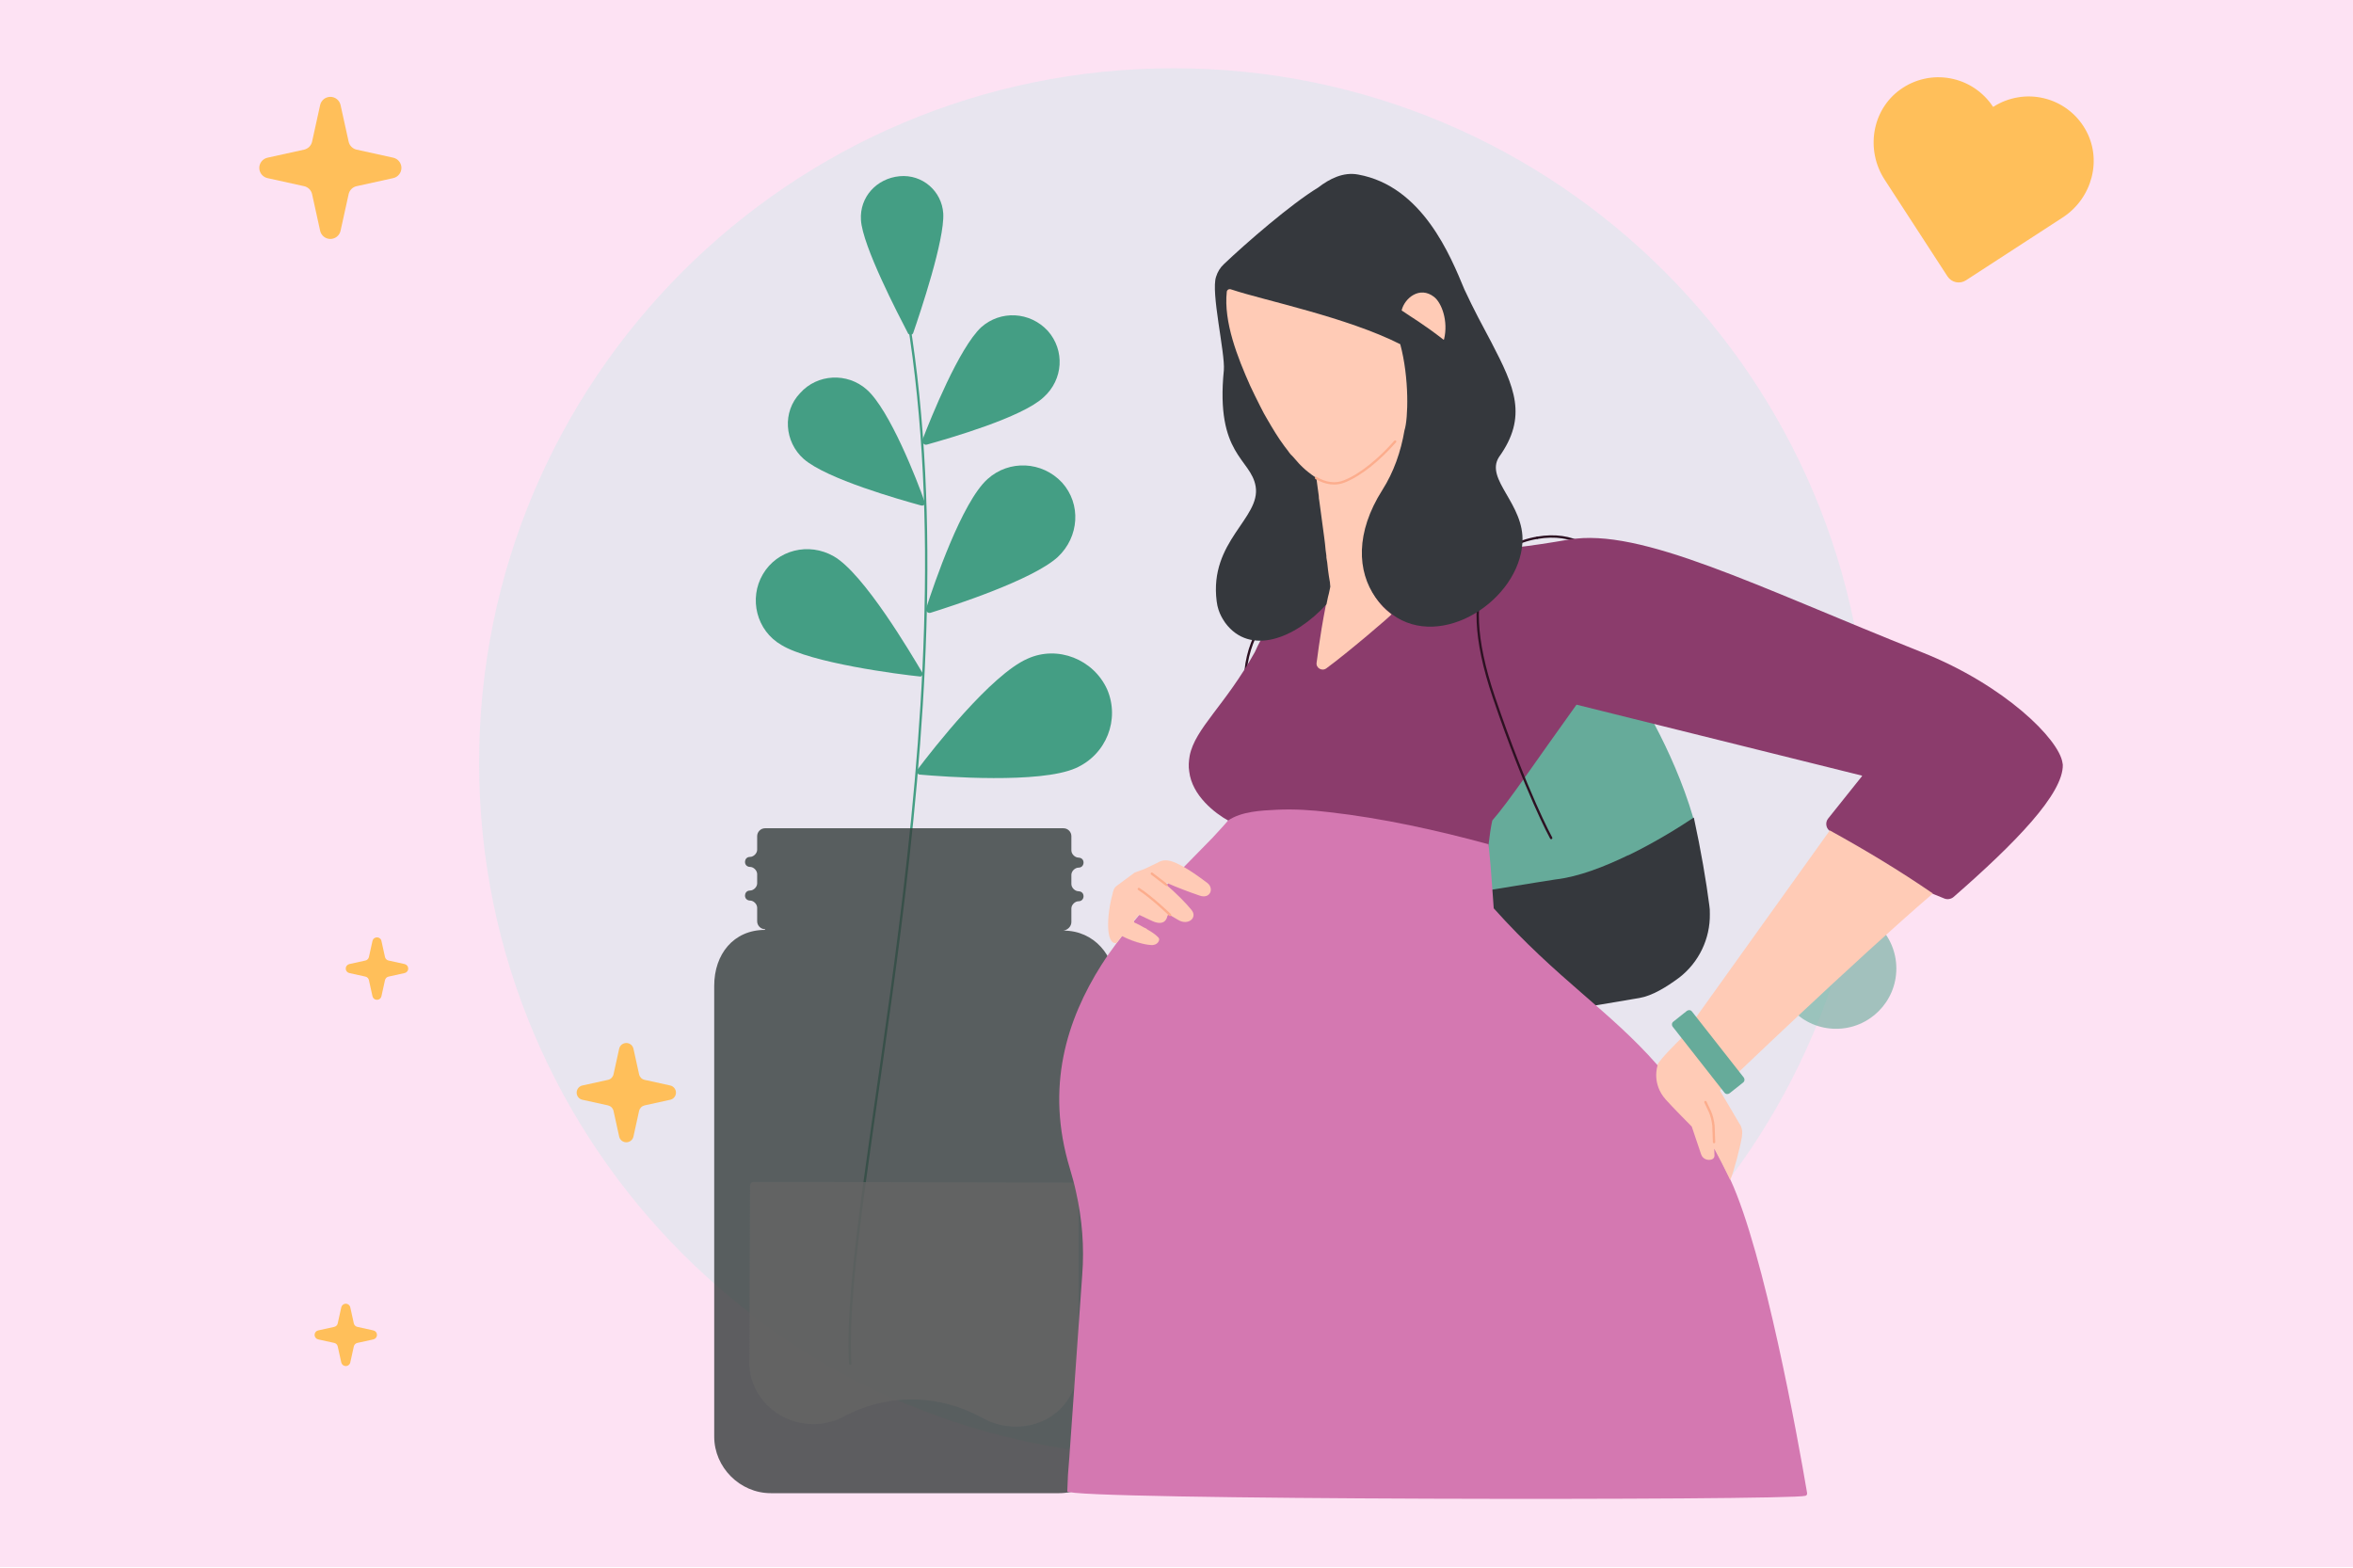 <svg width="2000" height="1333" viewBox="0 0 2000 1333" fill="none" xmlns="http://www.w3.org/2000/svg">
<g clip-path="url(#clip0_1210_5413)">
<path d="M2000 0H0V1332.05H2000V0Z" fill="#FDE2F3"/>
<path opacity="0.2" d="M997.504 1238.59C1323.52 1238.59 1587.81 974.317 1587.81 648.304C1587.81 322.292 1323.52 58.016 997.504 58.016C671.507 58.016 407.23 322.292 407.23 648.304C407.23 974.317 671.507 1238.59 997.504 1238.59Z" fill="#9AF2E2"/>
<path opacity="0.6" d="M1560.62 874.482C1588.92 874.482 1611.86 851.539 1611.86 823.227C1611.86 794.93 1588.92 771.986 1560.62 771.986C1532.31 771.986 1509.37 794.93 1509.37 823.227C1509.37 851.539 1532.31 874.482 1560.62 874.482Z" fill="#66AB9A"/>
<path d="M771.949 271.47C827.309 613.374 714.153 1014.29 722.663 1159.1" stroke="#449E84" stroke-width="2" stroke-linecap="round"/>
<path d="M801.749 181.424C802.967 203.947 782.278 265.381 776.204 283.033C775.588 284.852 773.152 284.852 771.949 283.634C763.424 267.215 733.008 208.803 731.79 186.911C730.572 167.441 745.171 151.623 764.642 149.789C784.113 147.97 800.531 162.569 801.749 181.424Z" fill="#449E84"/>
<path d="M886.924 337.774C868.671 354.809 807.222 372.461 787.766 377.934C785.33 378.535 783.496 376.115 784.112 373.679C791.405 354.809 815.13 295.811 834 278.159C850.418 263.56 875.362 264.778 890.578 281.196C905.177 297.63 903.959 322.574 886.924 337.774Z" fill="#449E84"/>
<path d="M899.085 473.455C877.795 492.926 810.271 514.818 790.801 520.907C788.365 521.509 786.546 519.073 787.147 517.254C793.838 496.565 817.564 426.605 839.47 407.134C857.723 390.716 885.704 391.934 902.739 410.187C919.173 428.425 917.338 456.42 899.085 473.455Z" fill="#449E84"/>
<path d="M914.3 652.919C883.884 666.316 802.362 660.226 781.673 658.407C779.854 658.407 778.636 655.355 779.854 654.137C792.619 637.102 842.506 573.232 873.539 559.835C899.084 548.288 929.501 560.452 941.063 585.997C952.024 611.557 940.462 641.372 914.3 652.919Z" fill="#449E84"/>
<path d="M736.658 331.086C756.129 348.121 779.855 408.97 785.929 426.606C786.545 428.425 785.327 430.26 782.892 429.643C765.24 424.787 702.588 407.135 683.117 390.1C666.683 375.501 664.864 349.956 680.08 334.138C694.679 317.705 720.224 316.487 736.658 331.086Z" fill="#449E84"/>
<path d="M708.666 472.843C734.226 487.442 774.37 555.582 784.113 572.016C784.715 573.234 783.497 575.053 782.279 575.053C764.041 573.234 689.21 563.491 664.266 548.29C642.961 536.111 636.27 508.747 648.449 488.058C660.613 467.37 687.376 460.679 708.666 472.843Z" fill="#449E84"/>
<path opacity="0.8" d="M903.959 791.018C907.612 790.417 910.65 787.38 910.65 783.726V772.164C910.65 769.127 913.687 766.074 916.739 766.074C919.776 766.074 920.994 763.654 920.994 761.819C920.994 758.782 918.558 757.564 916.739 757.564C913.687 757.564 910.65 754.527 910.65 751.475V743.566C910.65 740.529 913.687 737.492 916.739 737.492C919.776 737.492 920.994 735.056 920.994 733.222C920.994 730.185 918.558 728.967 916.739 728.967C913.687 728.967 910.65 725.93 910.65 722.893V710.714C910.65 707.076 907.612 704.023 903.959 704.023H650.267C646.613 704.023 643.576 707.076 643.576 710.714V722.276C643.576 725.314 640.539 728.366 637.487 728.366C634.45 728.366 633.232 730.801 633.232 732.621C633.232 735.658 635.668 736.876 637.487 736.876C640.539 736.876 643.576 739.928 643.576 742.965V750.874C643.576 753.911 640.539 756.963 637.487 756.963C634.45 756.963 633.232 759.384 633.232 761.218C633.232 764.255 635.668 765.473 637.487 765.473C640.539 765.473 643.576 768.51 643.576 771.562V783.11C643.576 786.763 646.613 789.815 650.267 789.815V790.417C623.504 790.417 607.07 811.105 607.07 837.868V1221.15C607.07 1247.31 628.977 1269.2 655.138 1269.2H900.305C926.467 1269.2 948.373 1247.31 948.373 1221.15V837.868C947.757 812.323 930.12 791.018 903.959 791.018Z" fill="#353D3B"/>
<path opacity="0.8" d="M636.883 1157.27C636.883 1158.49 636.883 1160.32 636.883 1161.52C639.92 1199.86 682.5 1222.37 717.187 1204.12C751.257 1185.86 791.401 1184.65 826.689 1201.08L840.071 1207.77C866.232 1219.32 897.867 1210.19 910.647 1184.65C914.902 1176.74 916.736 1167.61 916.736 1158.49V1008.82C916.736 1007 914.902 1005.17 913.083 1005.17L640.536 1004.57C638.702 1004.57 637.484 1006.39 637.484 1007.61L636.883 1157.27Z" fill="#646464"/>
<path d="M538.423 891.402L543.204 913.143C543.46 914.301 544.046 915.369 544.873 916.226C545.7 917.053 546.783 917.624 547.941 917.88L569.697 922.661C571.05 922.962 572.313 923.743 573.185 924.856C574.072 925.969 574.553 927.322 574.553 928.735C574.553 930.164 574.072 931.532 573.185 932.629C572.313 933.742 571.05 934.494 569.697 934.794L547.941 939.576C546.783 939.861 545.7 940.433 544.873 941.26C544.046 942.102 543.46 943.154 543.204 944.312L538.423 966.053C538.107 967.451 537.341 968.699 536.243 969.586C535.13 970.458 533.777 970.939 532.334 970.939C530.92 970.939 529.567 970.458 528.455 969.586C527.357 968.699 526.575 967.451 526.275 966.053L521.493 944.312C521.238 943.154 520.651 942.102 519.824 941.26C518.997 940.433 517.915 939.861 516.757 939.576L495.001 934.794C493.648 934.494 492.385 933.742 491.513 932.629C490.626 931.532 490.145 930.164 490.145 928.735C490.145 927.322 490.626 925.969 491.513 924.856C492.385 923.743 493.648 922.962 495.001 922.661L516.757 917.88C517.915 917.624 518.997 917.053 519.824 916.226C520.651 915.369 521.238 914.301 521.493 913.143L526.275 891.402C526.575 890.019 527.357 888.786 528.455 887.899C529.567 887.027 530.92 886.546 532.334 886.546C533.777 886.546 535.13 887.027 536.243 887.899C537.341 888.786 538.107 890.019 538.423 891.402Z" fill="#FFBF5A"/>
<path d="M324.216 799.808L327.238 813.475C327.418 814.196 327.779 814.858 328.305 815.384C328.832 815.91 329.508 816.286 330.245 816.437L343.912 819.459C344.769 819.669 345.536 820.15 346.092 820.842C346.679 821.534 346.979 822.391 346.979 823.293C346.979 824.165 346.679 825.052 346.092 825.728C345.536 826.435 344.769 826.916 343.912 827.097L330.245 830.119C329.508 830.284 328.832 830.645 328.305 831.171C327.779 831.698 327.418 832.374 327.238 833.111L324.216 846.778C324.05 847.635 323.569 848.417 322.863 848.958C322.186 849.545 321.299 849.845 320.427 849.845C319.51 849.845 318.653 849.545 317.976 848.958C317.269 848.417 316.803 847.635 316.593 846.778L313.571 833.111C313.42 832.374 313.045 831.698 312.518 831.171C311.992 830.645 311.331 830.284 310.609 830.119L296.942 827.097C296.055 826.916 295.273 826.435 294.716 825.728C294.175 825.052 293.859 824.165 293.859 823.293C293.859 822.391 294.175 821.534 294.716 820.842C295.273 820.15 296.055 819.669 296.942 819.459L310.609 816.437C311.331 816.286 311.992 815.91 312.518 815.384C313.045 814.858 313.42 814.196 313.571 813.475L316.593 799.808C316.803 798.92 317.269 798.139 317.976 797.597C318.653 797.041 319.51 796.74 320.427 796.74C321.299 796.74 322.186 797.041 322.863 797.597C323.569 798.139 324.05 798.92 324.216 799.808Z" fill="#FFBF5A"/>
<path d="M297.724 1111.21L300.746 1124.88C300.912 1125.6 301.273 1126.26 301.799 1126.78C302.325 1127.31 302.972 1127.66 303.708 1127.84L317.375 1130.86C318.232 1131.04 319.014 1131.52 319.571 1132.21C320.127 1132.92 320.428 1133.78 320.428 1134.66C320.428 1135.54 320.127 1136.42 319.571 1137.1C319.014 1137.81 318.232 1138.29 317.375 1138.48L303.708 1141.49C302.972 1141.64 302.325 1142.02 301.799 1142.54C301.273 1143.07 300.912 1143.73 300.746 1144.45L297.724 1158.12C297.544 1158.98 297.033 1159.76 296.356 1160.31C295.649 1160.87 294.792 1161.17 293.92 1161.17C293.018 1161.17 292.161 1160.87 291.469 1160.31C290.778 1159.76 290.297 1158.98 290.086 1158.12L287.064 1144.45C286.914 1143.73 286.538 1143.07 286.042 1142.54C285.515 1142.02 284.824 1141.64 284.102 1141.49L270.465 1138.48C269.578 1138.29 268.796 1137.81 268.24 1137.1C267.684 1136.42 267.383 1135.54 267.383 1134.66C267.383 1133.78 267.684 1132.92 268.24 1132.21C268.796 1131.52 269.578 1131.04 270.465 1130.86L284.102 1127.84C284.824 1127.66 285.515 1127.31 286.042 1126.78C286.538 1126.26 286.914 1125.6 287.064 1124.88L290.086 1111.21C290.297 1110.35 290.778 1109.57 291.469 1109.01C292.161 1108.46 293.018 1108.13 293.92 1108.13C294.792 1108.13 295.649 1108.46 296.356 1109.01C297.033 1109.57 297.544 1110.35 297.724 1111.21Z" fill="#FFBF5A"/>
<path d="M1381.43 516.382C1381.43 516.382 1369.11 446.543 1306.65 457.098" stroke="#2D1122" stroke-width="2" stroke-linecap="round" stroke-linejoin="round"/>
<path d="M1322.83 755.369C1312.41 756.602 1236.13 762.331 1221.13 764.601C1220.86 764.646 1220.81 764.391 1220.81 764.391C1217.68 709.707 1211.61 648.618 1200.47 612.533C1200.42 612.278 1200.42 612.278 1200.68 612.233L1385.46 581.004L1385.72 580.959C1388.09 584.011 1421.64 634.876 1439.29 695.333C1439.73 719.946 1364.89 749.851 1322.83 755.369Z" fill="#66AB9A"/>
<path d="M1146.58 741.362C1146.58 741.362 1089.11 676.229 1069.13 628.642C1031.23 537.888 1104.42 498.18 1113.77 489.174" stroke="#2D1122" stroke-width="2" stroke-linecap="round" stroke-linejoin="round"/>
<path d="M1220.99 856.471C1221.04 856.726 1221.04 856.726 1220.99 856.471L1243.02 873.716C1243.02 873.716 1243.02 873.716 1243.27 873.671L1393.46 848.292C1404.3 846.457 1416.35 839.105 1427.43 830.865C1444.09 817.965 1453.68 797.758 1453.33 776.858C1453.41 774.182 1453.27 771.822 1452.84 769.236C1450.3 749.494 1445.89 723.423 1439.8 695.261L1439.76 695.006L1439.5 695.036C1428.28 702.509 1407.67 715.559 1384.11 726.971C1384.11 726.971 1383.86 727.016 1383.6 727.061C1363.48 736.819 1341.56 745.314 1322.29 747.509C1311.93 748.998 1236.52 761.477 1221.76 763.702C1221.5 763.748 1221.5 763.748 1221.55 764.003C1224.57 824.28 1221.41 854.276 1220.99 856.471Z" fill="#35383D"/>
<path d="M1044.16 697.618C1041.89 701.452 1044.83 707.857 1047.75 707.902C1073.96 709.045 1132.9 742.078 1172.11 744.739C1206.75 747.114 1245.19 735.838 1263.97 729.222C1264.39 725.433 1264.82 721.645 1265.24 717.856C1266.12 710.533 1267.06 703.482 1268.42 697.408C1282.89 680.899 1304.45 648.317 1339.93 599.061L1340.19 599.016C1440.76 623.945 1574.05 657.173 1582.36 659.218C1582.36 659.218 1582.62 659.173 1582.66 659.428L1582.71 659.684L1553.78 695.889C1551.39 698.956 1551.92 703.647 1554.97 706.053C1561.39 711.06 1566.79 717.856 1574.08 723.253C1575.88 724.546 1577.69 725.824 1579.76 727.072C1580.96 727.929 1582.44 728.741 1583.69 729.869C1584.89 730.726 1586.09 731.583 1587.57 732.395C1606.43 745.13 1630.08 754.677 1652.86 763.819C1655.4 764.721 1658.25 764.24 1660.35 762.556C1712.87 716.788 1754.04 674.524 1753.33 649.956C1753.24 649.445 1753.16 648.918 1753.07 648.407C1750.23 628.455 1703.95 582.387 1633.66 554.451C1492.23 498.189 1394.87 448.286 1333.71 458.616C1298.36 464.6 1287.73 466.133 1187.83 475.049C1144.43 478.928 1092.19 496.52 1066.63 554.196C1041.62 599.302 1015.75 619.073 1011.2 642.408C1010.39 647.054 1010.1 651.61 1010.81 655.744C1013.21 676.313 1032.74 691.318 1044.16 697.618Z" fill="#8B3C6C"/>
<path d="M1306.65 457.097C1273.87 462.63 1234.6 489.438 1269.92 593.107C1297.37 673.937 1318.46 712.307 1318.46 712.307" stroke="#2D1122" stroke-width="2" stroke-linecap="round" stroke-linejoin="round"/>
<path d="M907.172 1267.59C904.992 1275.13 1521.17 1275.56 1534.54 1271.44C1535.58 1271.28 1536.18 1270.11 1536 1269.08C1528.24 1223.14 1499.64 1064.99 1470.8 1002.7C1470.41 1001.98 1470.32 1001.47 1469.93 1000.73C1449.78 958.483 1429.67 928.968 1408.66 905.182C1367.89 858.708 1323.94 832.697 1269.63 772.059C1269.63 772.059 1268.56 756.317 1266.97 735.884C1266.83 733.508 1265.19 717.601 1265.19 717.601C1221.25 705.648 1174.92 695.424 1129.73 690.327C1115.1 688.553 1100.33 687.59 1085.31 688.282C1072.15 688.913 1055.29 689.635 1043.86 697.408C1041.68 700.16 1033.81 708.655 1030.9 711.812C1002.65 741.011 972.936 769.383 948.745 802.145C944.625 807.618 940.55 813.346 936.776 819.3C936.566 819.601 936.566 819.601 936.355 819.902C906.6 866.872 888.393 924.097 909.382 993.275C911.291 999.86 913.201 1006.43 914.599 1013.11C919.801 1036.11 921.711 1059.94 919.877 1083.62L908.916 1238.64L907.743 1253.69L907.172 1267.59Z" fill="#D478B1"/>
<path d="M1415.74 934.502C1421 940.516 1437.95 957.566 1437.95 957.566L1445.92 981.171C1447.09 984.945 1451.41 986.87 1455.13 985.441C1456.38 984.975 1457.24 983.757 1457.28 982.434L1457.06 976.36C1461.28 984.148 1465.61 992.433 1469.72 1001.03C1470.11 1001.77 1470.2 1002.28 1470.59 1003.02C1470.59 1003.02 1470.85 1002.97 1470.8 1002.7C1473.79 995.305 1478.69 977.217 1480.57 966.286C1480.78 964.392 1480.99 962.497 1480.68 960.693C1480.33 958.618 1479.73 956.604 1478.39 954.98L1472.03 944.094L1462.02 927.209L1461.98 926.954L1468.06 920.624C1468.76 919.962 1576.79 816.233 1642.61 759.715C1642.61 759.715 1642.61 759.715 1642.56 759.46L1642.52 759.204C1614.6 740.034 1585.34 722.413 1555.48 705.964L1555.22 706.009L1495.52 789.365L1428.31 883.276C1427.62 883.923 1411.44 899.665 1408.66 905.183C1408.66 905.183 1408.7 905.438 1408.96 905.393C1408.61 906.506 1403.92 921.105 1415.74 934.502Z" fill="#FFCBB6"/>
<path d="M1449.56 936.758L1453.29 944.621C1454.97 948.32 1455.96 952.665 1456.41 956.83L1456.91 970.813" stroke="#FCAD8D" stroke-width="2" stroke-linecap="round" stroke-linejoin="round"/>
<path d="M948.657 801.636C948.927 801.591 949.439 801.501 949.604 800.944C950.686 799.426 951.799 798.178 952.867 796.674C952.867 796.674 953.122 796.629 953.077 796.374C953.513 795.772 954.28 795.637 954.626 796.103C958.685 798.073 963.241 799.967 967.977 801.29C971.345 802.313 974.908 803.034 978.141 803.275C983.824 803.921 986.441 798.96 984.802 797.11C983.163 795.261 980.396 793.081 976.863 791.021C975.705 790.42 974.487 789.563 973.285 788.706C973.285 788.706 973.285 788.706 973.029 788.751C970.353 787.082 967.466 785.714 964.579 784.33C964.579 784.33 964.324 784.375 964.278 784.12C963.978 783.909 963.978 783.909 963.933 783.654C963.857 783.128 963.767 782.616 964.188 782.015C964.88 781.368 965.316 780.767 965.737 780.166C966.428 779.519 966.849 778.918 967.286 778.301C967.496 778.001 968.488 777.579 969.09 778C972.277 779.594 975.72 781.128 979.464 782.887C984.08 785.022 989.207 785.488 991.387 781.128C991.598 780.827 991.553 780.572 991.778 780.271C991.943 779.715 992.109 779.158 992.289 778.602C992.41 777.775 993.402 777.339 994.259 777.73C995.732 778.542 998.093 780 1001.63 782.06C1010.17 786.992 1018.23 779.79 1012.62 773.294C1007.93 767.461 999.296 758.83 991.237 751.959C990.59 751.283 991.192 750.11 992.349 750.711C1000.11 754.184 1009.75 757.853 1019.61 761.236C1028.66 764.484 1032.37 755.102 1026 750.335C1018.11 744.502 1000.78 731.496 991.192 731.271C990.41 731.391 989.598 731.271 988.816 731.406C986.756 731.752 985.042 732.564 983.358 733.646L983.103 733.691L972.788 738.623L964.79 741.57L964.534 741.615L949.198 752.967C947.514 754.034 946.537 756.064 946.071 758.003C946.071 758.003 945.89 758.56 945.725 759.116L945.77 759.387C940.477 778.331 939.801 802.598 948.657 801.636Z" fill="#FFCBB6"/>
<path d="M994.513 777.685C994.513 777.685 979.899 763.431 967.961 755.628" stroke="#FCAD8D" stroke-width="2" stroke-linecap="round" stroke-linejoin="round"/>
<path d="M1119.11 451.627C1114.51 416.565 1117.41 407.062 1117.46 407.318C1117.25 406.025 1096.89 403.364 1069.22 349.642C1055.05 322.308 1036.78 275.488 1041.23 245.267C1041.41 244.71 1046.82 243.793 1047.08 243.748C1065.77 250.679 1143.5 258.242 1190.8 282.103C1192.26 282.915 1214.95 363.76 1180.56 417.888C1151.84 463.084 1155.77 501.981 1182.79 522.098C1183.39 522.519 1144.87 555.311 1127.38 568.091C1123.61 570.858 1118.3 567.76 1119.11 563.115C1119.46 562.002 1121.17 543.929 1127.01 514.009C1125.41 498.342 1126.57 509.829 1119.11 451.627Z" fill="#FFCBB6"/>
<path d="M1041.5 529.51C1062.43 557.566 1100.6 543.147 1127.47 513.662C1127.89 511.467 1128.33 509.272 1128.79 507.333C1128.91 506.506 1129.31 505.649 1129.44 504.837C1130.37 500.958 1130.75 498.507 1130.75 498.507C1130.75 498.507 1130.54 497.214 1130.4 494.853C1130.31 494.327 1130.22 493.816 1130.13 493.305C1130.06 492.778 1129.92 492.012 1129.79 491.23C1129.7 490.718 1129.58 489.937 1129.49 489.425C1128.96 486.328 1128.57 482.419 1128.12 478.239C1127.95 477.217 1127.77 476.179 1127.65 475.397C1127.47 474.375 1127.29 473.338 1127.38 472.27C1126.86 469.173 1126.55 465.775 1126.24 462.377C1125.94 460.557 1125.85 458.453 1125.53 456.648C1124.57 449.386 1123.47 441.342 1122.43 433.554C1122 430.968 1121.77 428.081 1121.34 425.51C1121.11 424.217 1120.9 422.924 1120.95 421.586C1120.28 416.128 1119.41 410.971 1118.84 406.024C1118.28 405.844 1117.94 405.378 1117.37 405.212C1116.81 405.032 1116.47 404.566 1115.86 404.13C1115.31 403.964 1114.96 403.483 1114.36 403.062C1111.34 400.912 1108.24 398.251 1105.34 395.289C1104.39 394.387 1103.4 393.229 1102.41 392.071C1101.76 391.38 1101.42 390.914 1100.77 390.222C1099.78 389.064 1098.78 387.907 1097.84 387.004C1097.84 387.004 1097.79 386.749 1097.54 386.794C1096.54 385.636 1095.55 384.479 1094.81 383.276C1093.78 381.847 1092.78 380.69 1091.75 379.276C1086.62 372.45 1081.82 364.497 1076.94 356.032C1076.17 354.573 1075.09 352.889 1074.31 351.431C1073.18 349.491 1072.28 347.266 1071.15 345.326C1067.99 339.222 1065.1 333.073 1062.64 327.915C1051.95 303.979 1039.92 273.623 1042.75 247.927C1043 246.303 1044.46 245.522 1045.84 245.822C1046.4 245.988 1046.96 246.153 1047.51 246.334C1074.52 255.31 1144.9 269.683 1190.18 292.567C1197.99 321.495 1196.95 356.182 1193.79 365.744C1190.73 383.787 1184.67 401.258 1175.01 416.429C1151.95 452.709 1153.53 485.637 1169.24 507.919C1173.09 513.377 1177.87 518.143 1183.34 522.263C1225.2 553.145 1291.19 510.144 1294.05 461.084C1295.96 428.382 1261.92 407.588 1274.08 388.538C1298.8 354.107 1287.37 328.953 1267.71 291.139C1260.72 277.983 1252.63 263.158 1244.67 245.928C1233.03 217.902 1209.14 158.226 1154.38 148.363C1141.79 145.987 1130.04 151.956 1120.42 159.414C1097.31 173.412 1058.65 207.016 1040.37 224.442C1037.15 227.374 1034.87 231.208 1033.68 235.132C1028.97 248.138 1041.48 300.175 1040.24 314.714C1033.03 386.809 1063.26 389.666 1067.27 413.407C1071.84 440.5 1027.61 459.926 1034.15 511.121C1035.41 521.782 1040.72 528.051 1041.5 529.51Z" fill="#35383D"/>
<path d="M1118.63 406.321C1126.85 411.027 1135.03 412.305 1142.73 409.148C1156.91 403.555 1172.94 389.978 1185.85 375.318" stroke="#FCAD8D" stroke-width="2" stroke-linecap="round" stroke-linejoin="round"/>
<path d="M1191.44 263.94L1191.4 263.685C1193.91 253.446 1206.72 242.786 1218.96 252.393C1225.38 257.415 1231.18 272.886 1227.42 288.388C1227.42 288.388 1227.47 288.643 1227.21 288.688C1226.96 288.734 1226.96 288.734 1226.96 288.734C1209.85 275.427 1200.45 270.12 1191.44 263.94Z" fill="#FFCBB6"/>
<path d="M991.533 752.17L979.023 742.607" stroke="#FCAD8D" stroke-width="2" stroke-linecap="round" stroke-linejoin="round"/>
<path d="M1470.07 929.301L1481.54 920.204C1482.95 919.167 1483.16 917.272 1482.14 915.859L1438.16 859.837C1437.13 858.424 1435.23 858.213 1433.82 859.251L1422.35 868.362C1420.93 869.4 1420.72 871.279 1421.76 872.707L1465.72 928.714C1466.76 930.127 1468.65 930.338 1470.07 929.301Z" fill="#66AB9A"/>
<path d="M975.356 789.955C974.755 789.519 974.183 789.354 973.582 788.918C974.153 789.098 974.755 789.519 975.356 789.955Z" fill="#FFCBB6"/>
<path d="M965.48 800.646C966.037 800.811 966.909 801.202 967.465 801.367C966.864 800.946 966.037 800.811 965.48 800.646Z" fill="#FFCBB6"/>
<path d="M960.925 798.761C958.639 797.814 956.655 797.092 954.625 796.1C956.655 797.092 958.685 798.069 960.925 798.761Z" fill="#FFCBB6"/>
<path d="M961.27 799.229C962.127 799.62 962.938 799.741 963.811 800.132C962.938 799.741 962.081 799.365 961.27 799.229Z" fill="#FFCBB6"/>
<path opacity="0.6" d="M975.66 790.165L975.359 789.954C975.359 789.954 975.615 789.909 975.66 790.165Z" fill="#FCAD8D"/>
<path opacity="0.6" d="M968.271 801.496C968.016 801.541 967.715 801.316 967.715 801.316C967.715 801.316 967.97 801.286 968.271 801.496Z" fill="#FCAD8D"/>
<path opacity="0.6" d="M960.922 798.765C961.177 798.72 961.223 798.976 961.478 798.93C961.223 798.976 960.952 799.021 960.922 798.765Z" fill="#FCAD8D"/>
<path d="M1753.24 184.864C1778.29 168.58 1787.36 135.322 1772.26 109.521C1768.5 103.056 1763.47 97.403 1757.47 92.953C1751.47 88.472 1744.61 85.269 1737.31 83.525C1730.04 81.766 1722.5 81.496 1715.1 82.758C1707.73 84.007 1700.66 86.713 1694.35 90.757C1694.32 90.817 1694.21 90.832 1694.12 90.802C1694.06 90.787 1693.99 90.742 1693.94 90.667C1689.84 84.412 1684.5 79.075 1678.28 74.94C1672.02 70.775 1665.02 67.949 1657.63 66.596C1650.3 65.227 1642.72 65.363 1635.43 67.016C1628.12 68.655 1621.23 71.768 1615.16 76.143C1590.89 93.584 1585.64 127.654 1601.91 152.703L1655.32 234.917C1656.96 237.442 1659.54 239.217 1662.46 239.833C1665.42 240.465 1668.49 239.908 1671.03 238.254L1753.24 184.864Z" fill="#FFBF5A"/>
<path d="M289.471 89.304L296.327 120.412C296.688 122.066 297.53 123.584 298.718 124.787C299.921 125.99 301.439 126.817 303.093 127.193L334.201 134.034C336.186 134.47 337.96 135.567 339.223 137.146C340.501 138.725 341.193 140.679 341.193 142.724C341.193 144.739 340.501 146.709 339.223 148.287C337.96 149.866 336.186 150.964 334.201 151.4L303.093 158.256C301.439 158.617 299.921 159.459 298.718 160.646C297.53 161.849 296.688 163.368 296.327 165.022L289.471 196.13C289.035 198.115 287.937 199.889 286.359 201.152C284.78 202.415 282.81 203.106 280.796 203.106C278.766 203.106 276.811 202.415 275.217 201.152C273.639 199.889 272.541 198.115 272.105 196.13L265.264 165.022C264.888 163.368 264.061 161.849 262.858 160.646C261.655 159.459 260.137 158.617 258.483 158.256L227.39 151.4C225.405 150.964 223.631 149.866 222.353 148.287C221.09 146.709 220.398 144.739 220.398 142.724C220.398 140.679 221.09 138.725 222.353 137.146C223.631 135.567 225.405 134.47 227.39 134.034L258.483 127.193C260.137 126.817 261.655 125.99 262.858 124.787C264.061 123.584 264.888 122.066 265.264 120.412L272.105 89.304C272.541 87.334 273.639 85.56 275.217 84.282C276.811 83.019 278.766 82.327 280.796 82.327C282.81 82.327 284.78 83.019 286.359 84.282C287.937 85.56 289.035 87.334 289.471 89.304Z" fill="#FFBF5A"/>
</g>
<defs>
<clipPath id="clip0_1210_5413">
<rect width="2000" height="1333" fill="white"/>
</clipPath>
</defs>
</svg>
